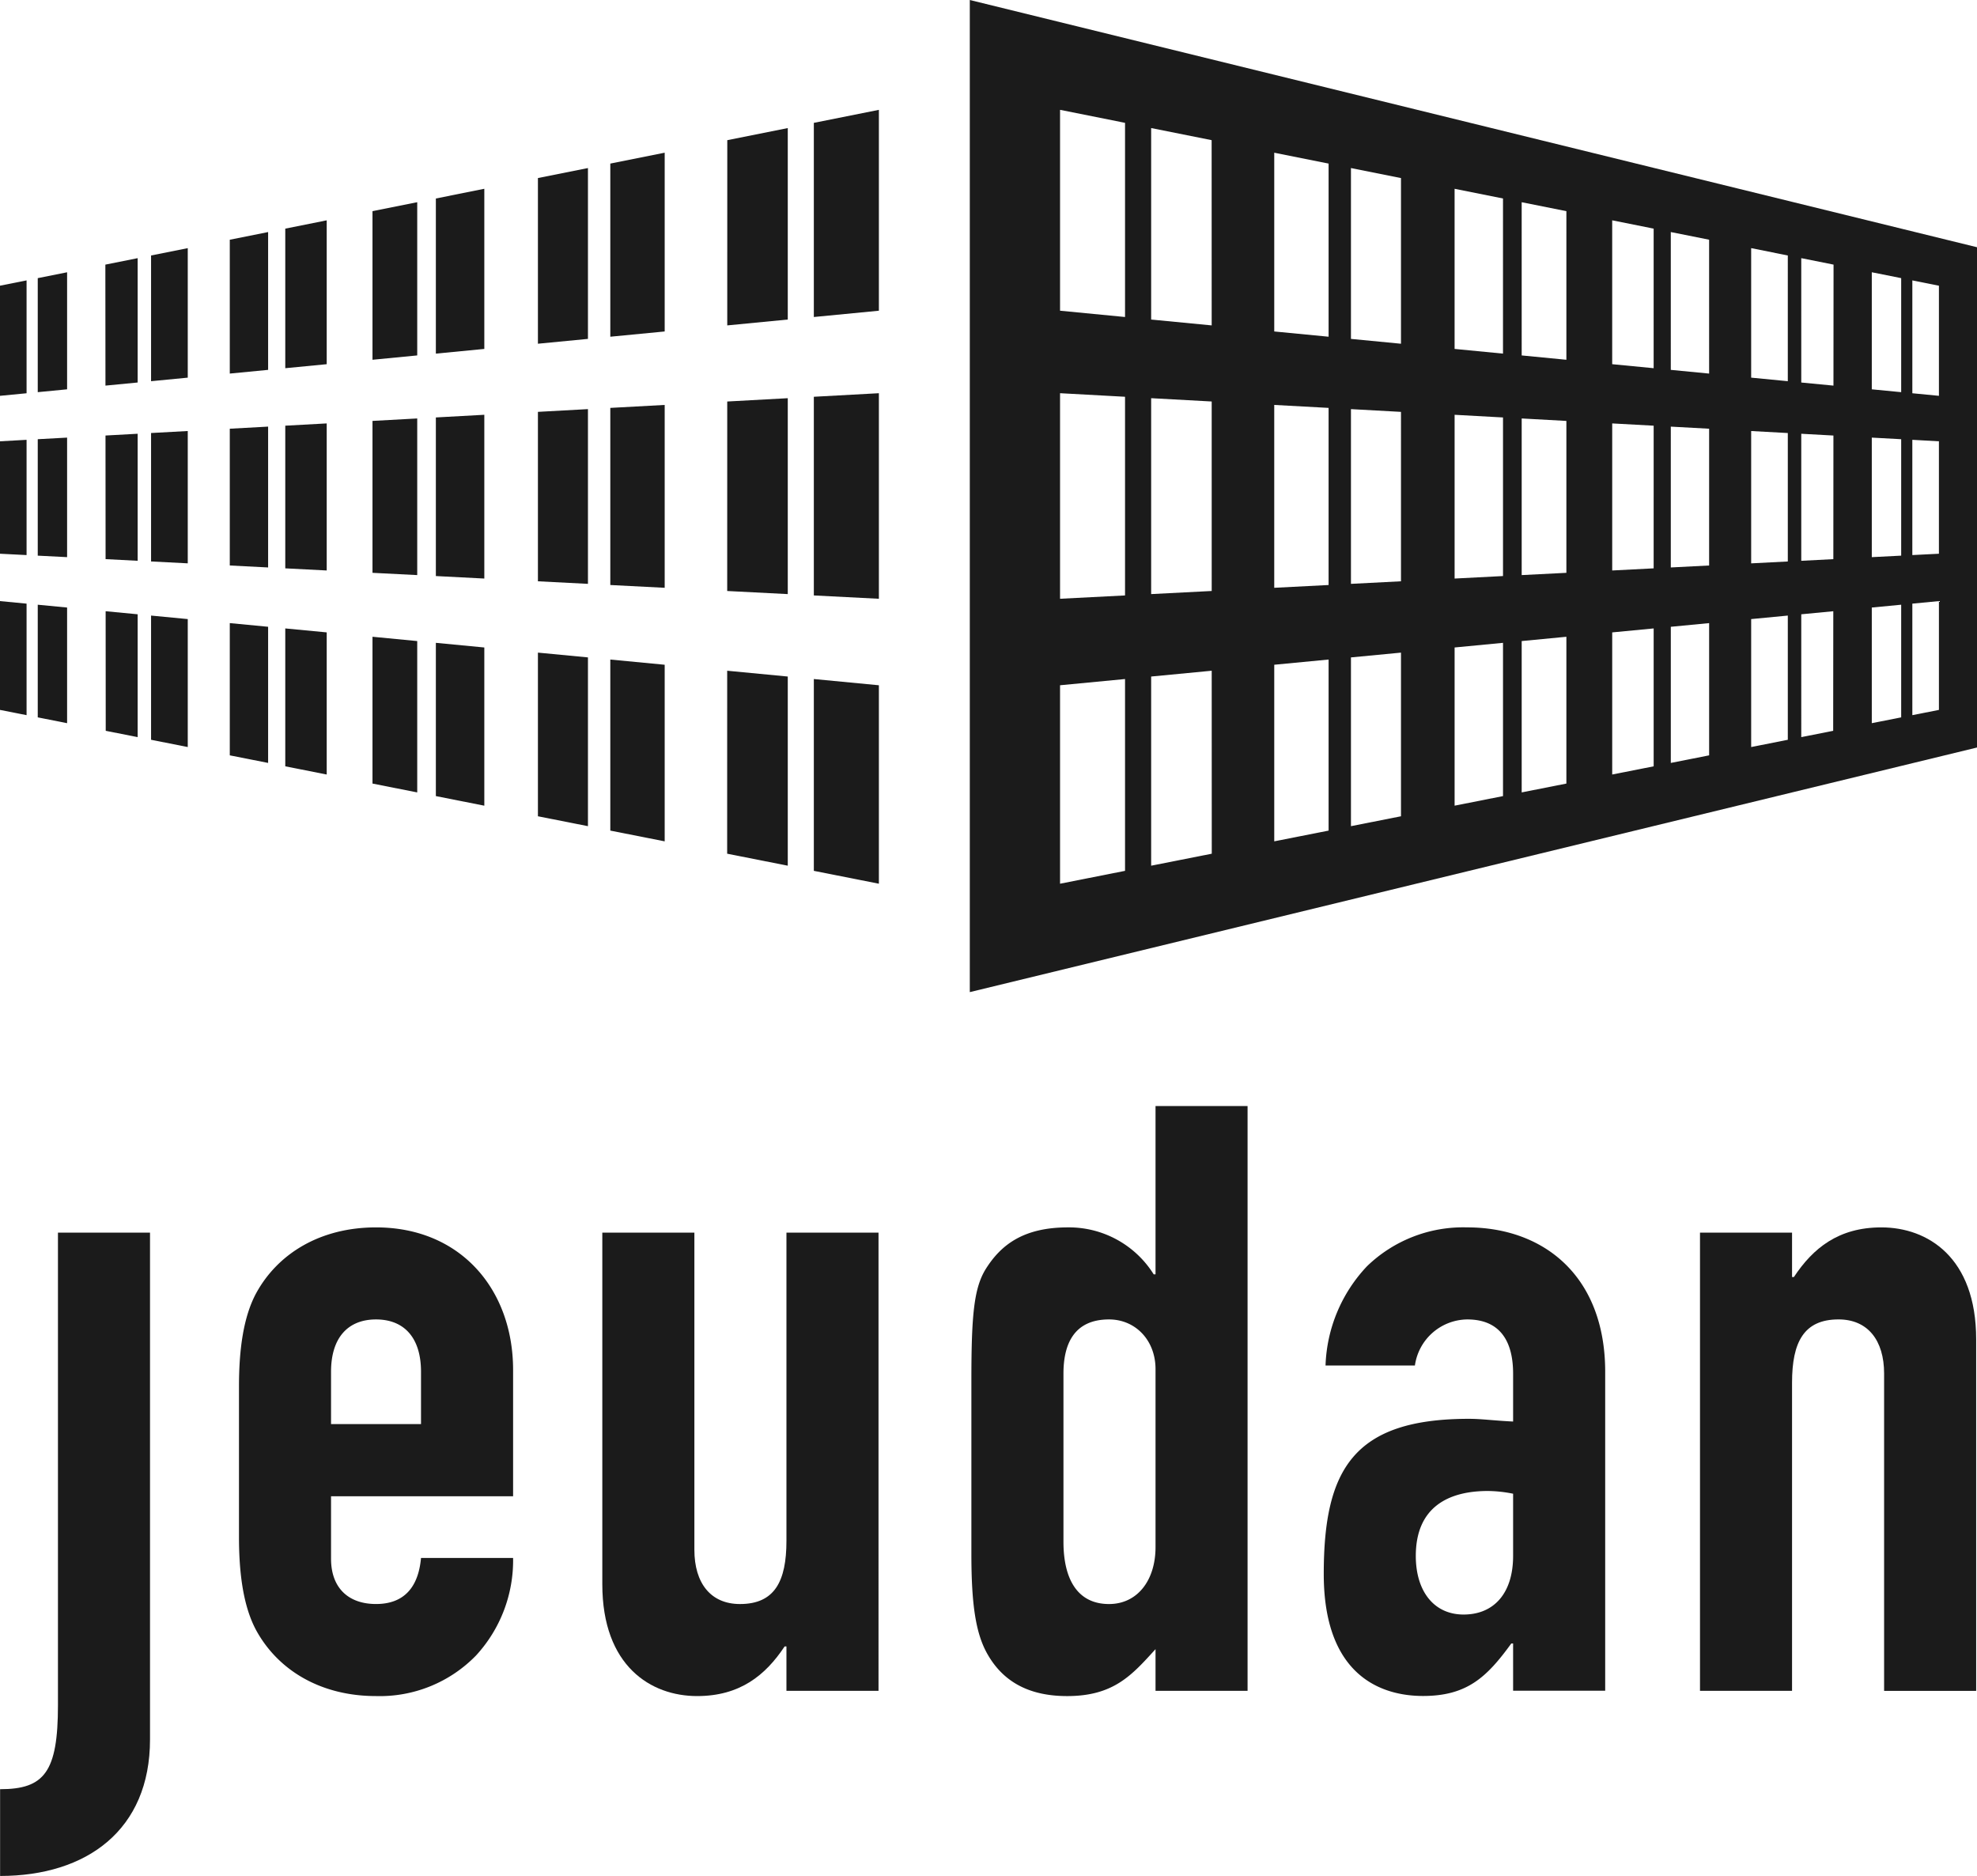 <svg xmlns="http://www.w3.org/2000/svg" viewBox="0 0 249.999 237.194"><g id="a906b0c3-0a4d-4ddb-9bee-600cdb07a13d" data-name="Layer 2"><g id="ea720dc4-45e4-4c2d-aebd-466d1813339d" data-name="bb5757ef-bc61-4404-82ec-550e14f156cf"><g><path d="M7.329,155.851H18.97v64.088c0,11.43-7.989,17.255-18.958,17.255v-10.97c5.601,0,7.317-2.173,7.317-10.626Z" fill="#1b1b1b"></path><path d="M41.861,173.443c0-4.334,2.164-6.615,5.69-6.615s5.688,2.281,5.688,6.615v6.614H41.861Zm23.022,15.742V173.215c0-10.153-6.619-18.025-17.332-18.025-7.058,0-12.424,3.311-15.163,8.328-1.598,2.968-2.168,7.071-2.168,11.748V194.337c0,4.692.57,8.811,2.168,11.78,2.739,5.02,8.105,8.332,15.163,8.332a16.974,16.974,0,0,0,12.652-5.138,17.75,17.75,0,0,0,4.68-12.323H53.239c-.227,2.501-1.25,5.821-5.688,5.821-3.526,0-5.69-2.065-5.69-5.725v-7.899Z" fill="#1b1b1b"></path><path d="M111.092,213.784H99.448v-5.613H99.22c-2.423,3.649-5.648,6.278-11.068,6.278-5.822,0-11.988-3.767-11.988-14.15v-44.448H87.807v40.103c0,4.23,2.075,6.858,5.765,6.858,4.379,0,5.877-2.862,5.877-7.997V155.851h11.643Z" fill="#1b1b1b"></path><path d="M134.478,173.681c0-3.654,1.272-6.853,5.765-6.853,3.338,0,5.878,2.629,5.878,6.284v22.501c0,4.226-2.308,7.199-5.878,7.199-4.033,0-5.765-3.199-5.765-7.881Zm11.643,40.103H157.76v-73.94H146.121v21.279h-.233a12.637,12.637,0,0,0-10.832-5.934c-5.601,0-8.454,2.167-10.396,5.249-1.482,2.396-1.825,5.708-1.825,14.043V196.53c0,6.393.569,9.928,1.938,12.442,2.056,3.762,5.479,5.478,10.167,5.478,5.878,0,8.178-2.629,11.181-5.934Z" fill="#1b1b1b"></path><path d="M191.338,196.731c0,4.674-2.391,7.409-6.263,7.409-3.761,0-6.042-2.96-6.042-7.409,0-6.159,4.102-8.212,9.112-8.212a16.749,16.749,0,0,1,3.193.345Zm0,17.044h11.645v-40.32c0-12.104-7.764-18.266-17.449-18.266a17.473,17.473,0,0,0-12.665,4.907,19.18,19.18,0,0,0-5.25,12.554H178.92a6.764,6.764,0,0,1,6.614-5.822c4.322,0,5.804,2.972,5.804,6.853v6.056c-2.391-.113-3.985-.343-5.583-.343-14.597,0-18.361,6.39-18.361,19.616,0,12.793,7.187,15.427,12.552,15.427,5.588,0,8.086-2.402,11.163-6.635h.229Z" fill="#1b1b1b"></path><path d="M214.971,155.853h11.64v5.615h.232c2.418-3.654,5.648-6.278,11.062-6.278,5.83,0,11.988,3.765,11.988,14.152v44.448h-11.64V173.68c0-4.226-2.075-6.855-5.762-6.855-4.379,0-5.88,2.858-5.88,7.997v38.967h-11.64Z" fill="#1b1b1b"></path><path d="M122.635,0V125.442L249.999,94.515V31.259ZM245.183,70.013l-3.362.17V55.61l3.362.187Zm-4.772.242-3.716.19V55.331l3.716.202ZM145.568,109.457V85.54l7.657-.734.007,23.136Zm25.265-57.728,6.327.348V73.498l-6.327.324Zm-2.828,22.239-6.873.352V51.199l6.873.375Zm15.935-21.522,6.12.337v20.052l-6.12.316Zm8.483.464,5.652.311V72.427l-5.652.287Zm11.446.627,5.242.287V71.861L203.87,72.13Zm7.41.405,4.846.265V71.5l-4.846.248Zm10.162.557,4.633.253v16.24l-4.633.238Zm6.335.346,4.066.223-.01,15.63-4.056.209Zm0-6.48V32.641l4.083.817-.012,15.299Zm-1.702-16.063V48.198l-4.633-.449V31.374Zm-9.95,14.933-4.846-.469V29.341l4.846.969Zm-7.014-18.326V46.555l-5.242-.507V27.857Zm-11.036,16.58-5.652-.549V25.568L198.076,26.7Zm-8.015-20.391V44.711l-6.12-.593V23.87ZM177.16,43.461l-6.327-.611V21.247l6.327,1.266ZM168.006,20.683V42.574l-6.873-.664V19.308Zm-14.784,20.46-7.654-.74V16.193l7.648,1.53Zm-10.957-25.61V40.082l-8.218-.796V13.889Zm-8.218,34.183,8.218.45V75.287l-8.218.42Zm11.521.63,7.655.418.002,23.959-7.657.393Zm15.565,33.703,6.873-.659v21.63l-6.873,1.357Zm9.7,20.411V83.122l6.327-.605v20.692Zm13.107-22.594,6.12-.587v19.378l-6.12,1.211Zm8.483,18.325V81.054l5.652-.542V99.073ZM203.87,79.959l5.242-.501V96.893L203.87,97.928Zm7.41,16.505V79.25l4.846-.465V95.505Zm10.162-18.188,4.633-.444V93.537l-4.633.918Zm6.335,14.925V77.67l4.05-.387-.015,15.121Zm8.918-1.764V76.816l3.716-.357V90.703Zm0-42.212V34.425l3.716.743V49.585ZM134.047,86.643l8.218-.787v24.253l-8.218,1.627Zm107.775,3.78V76.324l3.362-.322V89.76Zm3.362-40.376-3.362-.325v-14.27l3.362.673Z" fill="#1b1b1b"></path><polygon points="77.176 42.574 84.052 41.91 84.052 19.307 77.176 20.683 77.176 42.574" fill="#1b1b1b"></polygon><polygon points="74.348 42.849 74.348 21.249 68.022 22.513 68.022 43.46 74.348 42.849" fill="#1b1b1b"></polygon><polygon points="77.176 51.574 77.176 73.968 84.052 74.32 84.052 51.199 77.176 51.574" fill="#1b1b1b"></polygon><polygon points="77.176 83.392 77.176 105.02 84.052 106.379 84.052 84.051 77.176 83.392" fill="#1b1b1b"></polygon><polygon points="74.348 83.121 68.022 82.516 68.022 103.208 74.348 104.46 74.348 83.121" fill="#1b1b1b"></polygon><polygon points="74.348 73.822 74.348 51.728 68.022 52.075 68.022 73.498 74.348 73.822" fill="#1b1b1b"></polygon><polygon points="36.074 79.458 36.074 96.892 41.314 97.929 41.314 79.958 36.074 79.458" fill="#1b1b1b"></polygon><polygon points="33.904 71.748 33.904 53.94 29.057 54.206 29.057 71.5 33.904 71.748" fill="#1b1b1b"></polygon><polygon points="33.904 46.765 33.904 29.34 29.057 30.31 29.057 47.234 33.904 46.765" fill="#1b1b1b"></polygon><polygon points="36.074 53.823 36.074 71.861 41.314 72.13 41.314 53.536 36.074 53.823" fill="#1b1b1b"></polygon><polygon points="36.074 46.555 41.314 46.048 41.314 27.857 36.074 28.907 36.074 46.555" fill="#1b1b1b"></polygon><polygon points="33.904 79.249 29.057 78.784 29.057 95.505 33.904 96.463 33.904 79.249" fill="#1b1b1b"></polygon><polygon points="52.76 72.714 52.76 52.909 47.103 53.219 47.103 72.427 52.76 72.714" fill="#1b1b1b"></polygon><polygon points="55.116 44.711 61.244 44.118 61.244 23.87 55.116 25.097 55.116 44.711" fill="#1b1b1b"></polygon><polygon points="55.116 81.279 55.116 100.657 61.244 101.87 61.244 81.867 55.116 81.279" fill="#1b1b1b"></polygon><polygon points="52.76 44.939 52.76 25.568 47.103 26.698 47.103 45.488 52.76 44.939" fill="#1b1b1b"></polygon><polygon points="52.76 81.055 47.103 80.511 47.103 99.074 52.76 100.192 52.76 81.055" fill="#1b1b1b"></polygon><polygon points="55.116 52.781 55.116 72.835 61.244 73.151 61.244 52.444 55.116 52.781" fill="#1b1b1b"></polygon><polygon points="4.774 35.168 4.774 49.585 8.485 49.225 8.485 34.426 4.774 35.168" fill="#1b1b1b"></polygon><polygon points="3.36 35.452 0 36.123 0 50.048 3.36 49.723 3.36 35.452" fill="#1b1b1b"></polygon><polygon points="3.36 55.61 0 55.797 0 70.013 3.36 70.183 3.36 55.61" fill="#1b1b1b"></polygon><polygon points="3.36 76.324 0 76.002 0 89.76 3.36 90.424 3.36 76.324" fill="#1b1b1b"></polygon><polygon points="4.774 55.533 4.774 70.256 8.485 70.444 8.485 55.331 4.774 55.533" fill="#1b1b1b"></polygon><polygon points="4.774 76.46 4.774 90.703 8.485 91.438 8.485 76.816 4.774 76.46" fill="#1b1b1b"></polygon><polygon points="102.913 110.109 111.138 111.736 111.138 86.644 102.913 85.856 102.913 110.109" fill="#1b1b1b"></polygon><polygon points="99.616 85.54 91.956 84.806 91.952 107.941 99.616 109.457 99.616 85.54" fill="#1b1b1b"></polygon><polygon points="99.616 75.117 99.616 50.347 91.962 50.766 91.958 74.725 99.616 75.117" fill="#1b1b1b"></polygon><polygon points="102.913 75.287 111.138 75.708 111.138 49.717 102.913 50.167 102.913 75.287" fill="#1b1b1b"></polygon><polygon points="99.616 40.402 99.616 16.193 91.968 17.724 91.964 41.143 99.616 40.402" fill="#1b1b1b"></polygon><polygon points="102.913 40.082 111.138 39.286 111.138 13.888 102.913 15.533 102.913 40.082" fill="#1b1b1b"></polygon><polygon points="19.103 54.75 19.103 70.99 23.743 71.228 23.743 54.497 19.103 54.75" fill="#1b1b1b"></polygon><polygon points="17.407 70.905 17.407 54.843 13.341 55.066 13.352 70.696 17.407 70.905" fill="#1b1b1b"></polygon><polygon points="17.407 77.669 13.358 77.282 13.37 92.403 17.407 93.201 17.407 77.669" fill="#1b1b1b"></polygon><polygon points="19.103 77.832 19.103 93.537 23.743 94.455 23.743 78.276 19.103 77.832" fill="#1b1b1b"></polygon><polygon points="17.407 48.363 17.407 32.64 13.323 33.459 13.336 48.756 17.407 48.363" fill="#1b1b1b"></polygon><polygon points="19.103 48.198 23.743 47.75 23.743 31.374 19.103 32.301 19.103 48.198" fill="#1b1b1b"></polygon></g></g></g></svg>